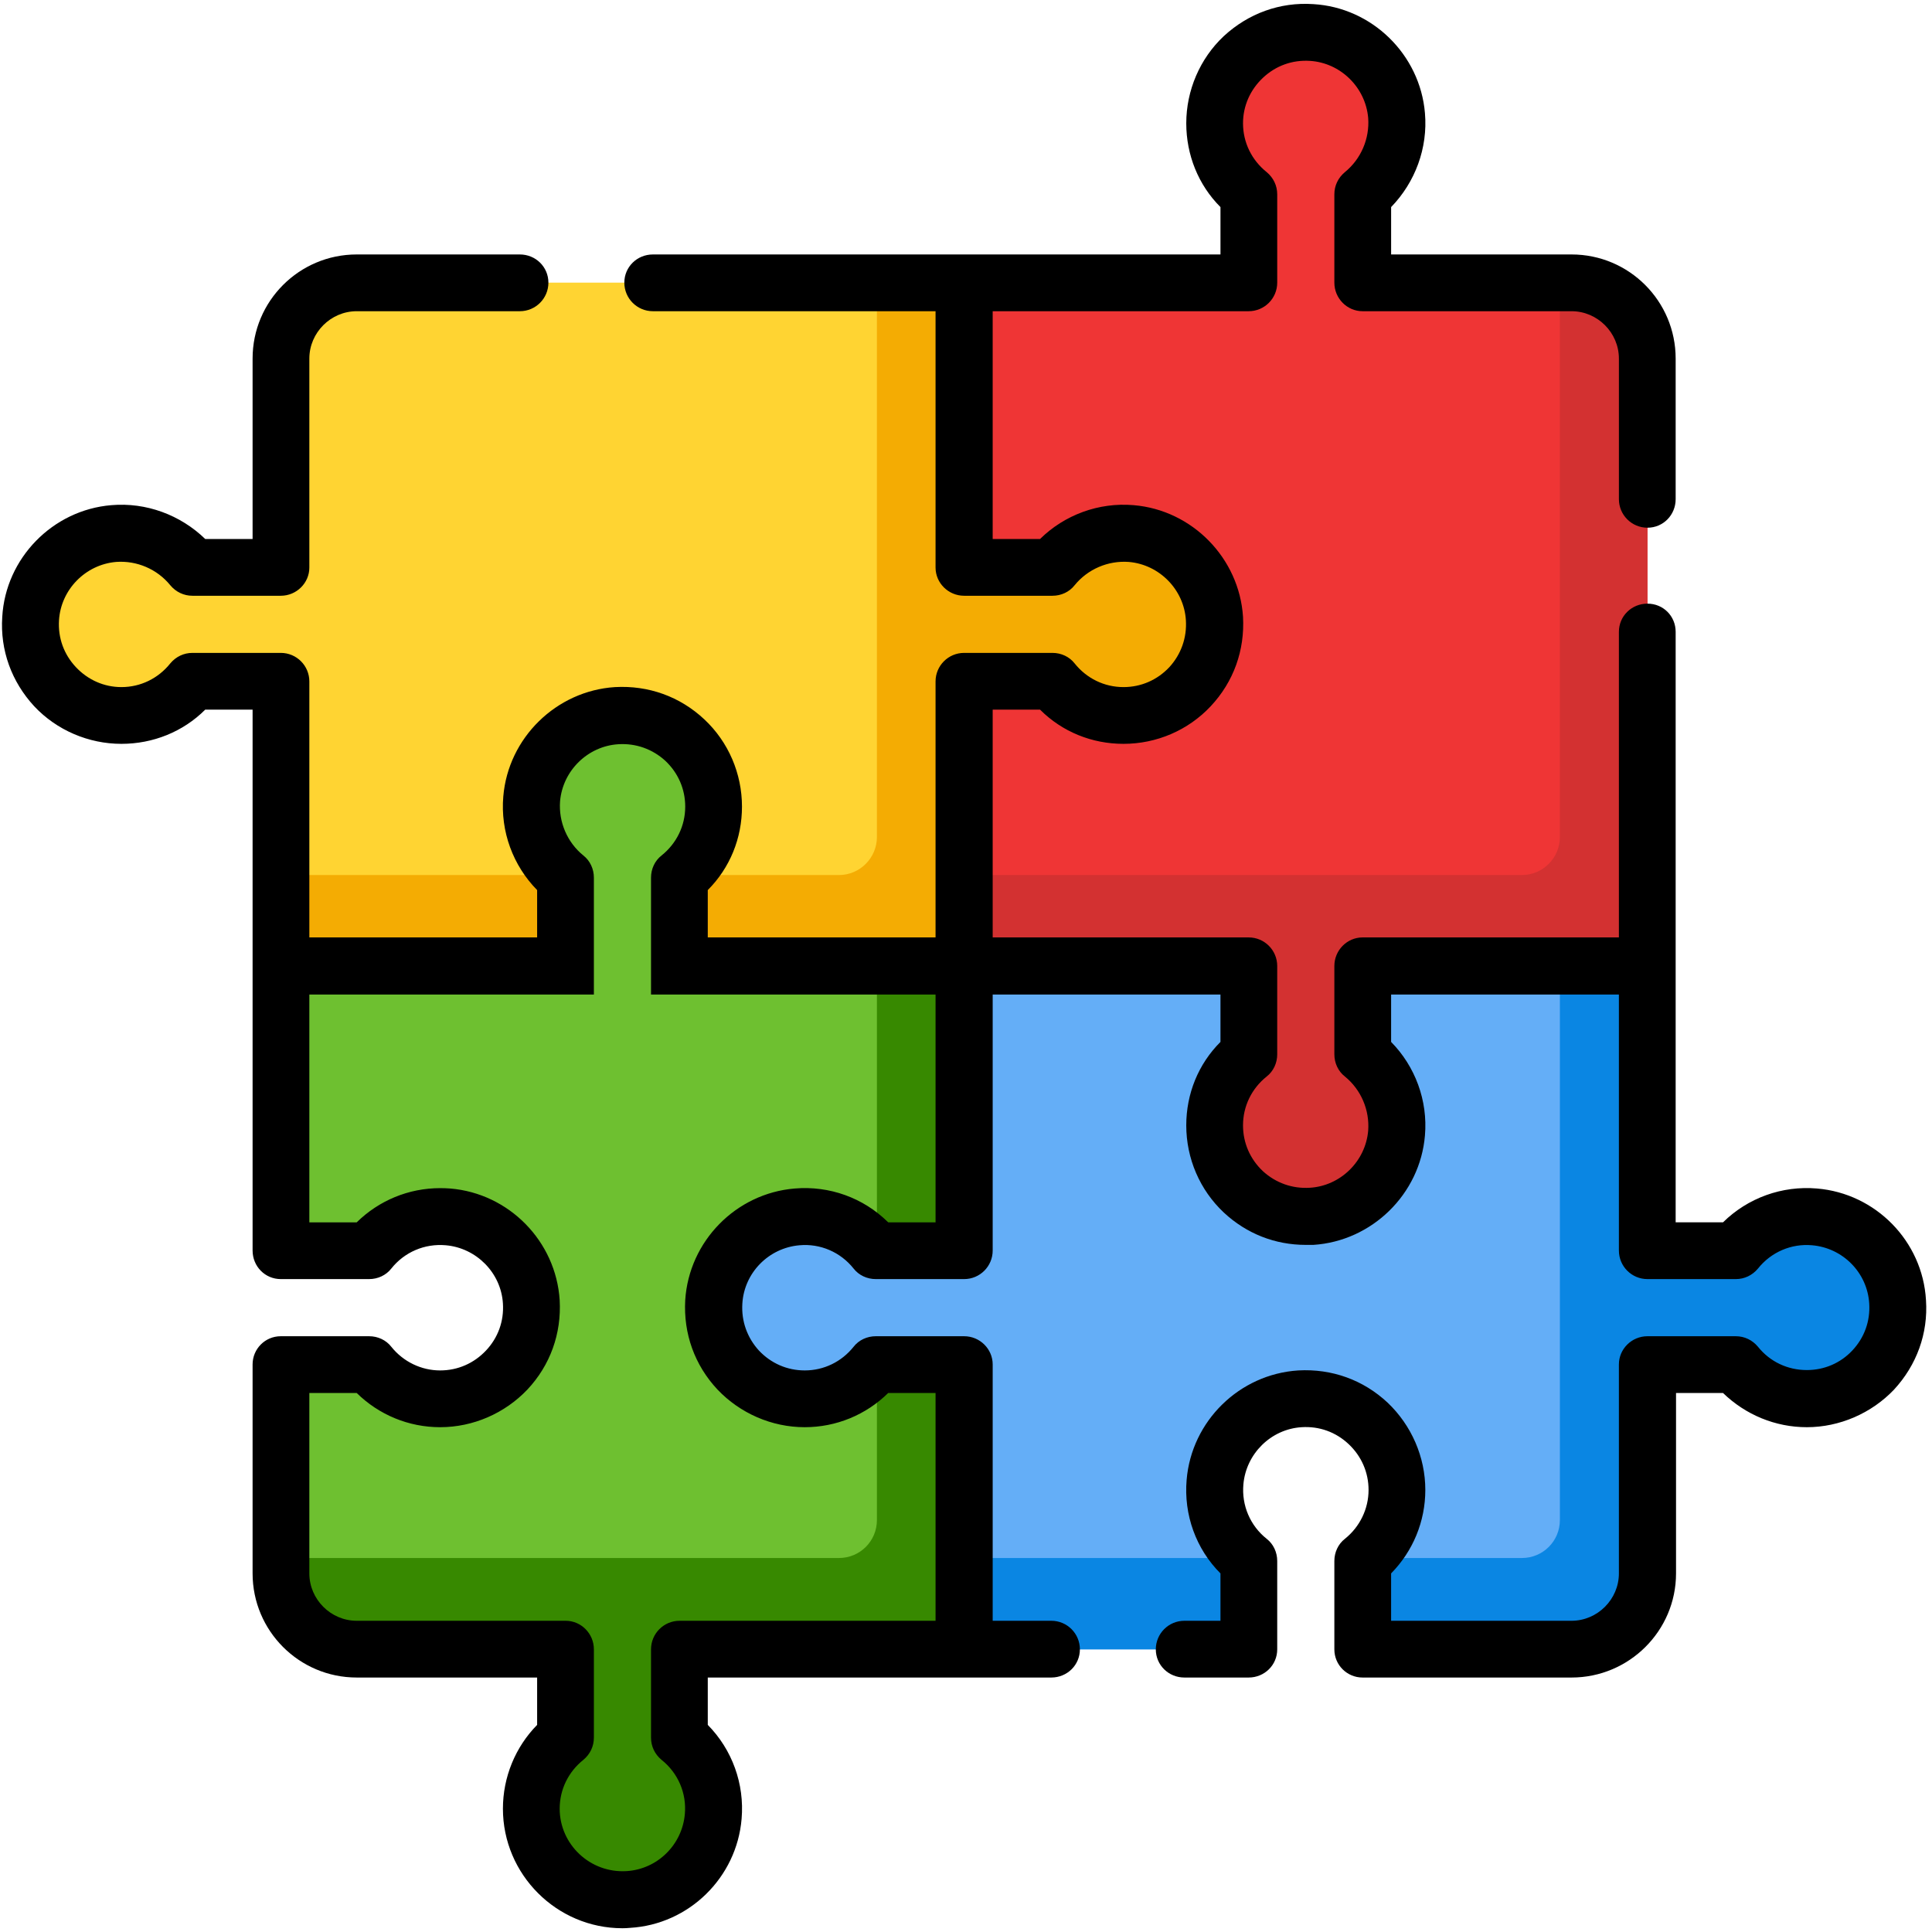 <svg version="1.2" xmlns="http://www.w3.org/2000/svg" viewBox="0 0 513 514" width="60" height="60"><style>.a{fill:#ffd432}.b{fill:#f4ac03}.c{fill:#ef3535}.d{fill:#d33131}.e{fill:#64aef7}.f{fill:#0a86e3}.g{fill:#6ec030}.h{fill:#378900}</style><path class="a" d="m300.5 142c-8.5-0.7-16.2 2.9-21 9h-23.5v-75.8h-161.6c-11.1 0-20.2 9.1-20.2 20.2v55.6h-23.5c-4.8-6.1-12.5-9.7-20.9-9-11.9 0.9-21.4 10.7-22.2 22.6-0.9 14.1 10.3 25.8 24.2 25.8 7.7 0 14.5-3.6 18.9-9.1h23.5v75.7h75.8v-23.5c-6.1-4.8-9.7-12.5-9-21 0.9-11.8 10.7-21.4 22.6-22.1 14.1-0.9 25.8 10.3 25.8 24.2 0 7.6-3.6 14.5-9.1 18.9v23.5h75.7v-75.7h23.5c4.4 5.5 11.3 9.1 18.9 9.1 13.9 0 25.1-11.7 24.2-25.8-0.7-11.9-10.3-21.7-22.1-22.6z"/><path class="b" d="m74.2 232.8v24.2h75.8v-23.5q-0.5-0.4-0.9-0.7z"/><path class="b" d="m300.5 142c-8.5-0.7-16.2 2.9-21 9h-23.5v-75.8h-23.2v147.5c0 5.5-4.5 10.1-10.1 10.1h-41.6q-0.4 0.3-0.8 0.7v23.5h75.7l0.2-75.7h23.3c4.4 5.5 11.3 9.1 18.9 9.1 13.9 0 25.1-11.7 24.2-25.8-0.7-11.9-10.3-21.7-22.1-22.6z"/><path class="c" d="m371 301.5c0.7-8.5-2.9-16.2-9-21v-23.5h75.8v-161.6c0-11.1-9.1-20.2-20.2-20.2h-55.6v-23.5c6.1-4.8 9.7-12.5 9-20.9-0.9-11.9-10.7-21.4-22.6-22.2-14.1-0.9-25.7 10.3-25.7 24.2 0 7.7 3.5 14.5 9 18.9v23.5h-75.7v75.8h23.5c4.8-6.1 12.5-9.7 21-9 11.8 0.9 21.4 10.7 22.1 22.6 0.9 14.1-10.3 25.8-24.2 25.8-7.6 0-14.5-3.6-18.9-9.1h-23.5v75.7h75.7v23.5c-5.5 4.4-9 11.3-9 18.9 0 13.9 11.6 25.1 25.7 24.2 11.9-0.7 21.7-10.3 22.6-22.1z"/><path class="d" d="m414.5 75.2v147.5c0 5.5-4.5 10.1-10.1 10.1h-148.4v24.2h75.7v23.5c-6 4.8-9.7 12.5-9 21 1 11.8 10.8 21.4 22.6 22.1 14.1 0.9 25.8-10.3 25.8-24.2 0-7.6-3.5-14.5-9.1-18.9v-23.5h75.8v-161.6c0-11.1-9.1-20.2-20.2-20.2z"/><path class="e" d="m482.2 323.7c-8.4-0.7-16.1 3-20.9 9h-23.5v-75.7h-75.8v23.5c6.1 4.8 9.7 12.5 9 21-0.9 11.8-10.7 21.4-22.6 22.1-14.1 0.9-25.7-10.3-25.7-24.2 0-7.6 3.5-14.5 9-18.9v-23.5h-75.7v75.7h-23.5c-4.8-6-12.5-9.7-21-9-11.8 1-21.4 10.8-22.1 22.6-0.9 14.1 10.3 25.8 24.2 25.8 7.6 0 14.5-3.5 18.9-9.1h23.5v75.8h75.7v-23.5c-6-4.9-9.7-12.5-9-21 1-11.9 10.8-21.4 22.6-22.1 14.1-0.9 25.8 10.3 25.8 24.2 0 7.6-3.5 14.4-9.1 18.9v23.5h55.6c11.1 0 20.2-9.1 20.2-20.2v-55.6h23.5c4.4 5.6 11.2 9.1 18.9 9.1 13.9 0 25-11.7 24.2-25.8-0.8-11.8-10.3-21.6-22.2-22.6z"/><path class="f" d="m256 414.5v24.3h75.7v-23.5q-0.4-0.4-0.8-0.8z"/><path class="f" d="m482.2 323.7c-8.4-0.7-16.1 3-20.9 9h-23.5v-75.7h-23.3v147.4c0 5.6-4.5 10.1-10.1 10.1h-41.5q-0.4 0.4-0.9 0.8v23.5h55.6c11.2 0 20.2-9 20.2-20.2l0.2-55.6h23.3c4.4 5.6 11.2 9.1 18.9 9.1 13.9 0 25.1-11.7 24.2-25.8-0.8-11.8-10.3-21.6-22.2-22.6z"/><path class="g" d="m189.3 483.2c0.7-8.4-3-16.1-9-20.9v-23.5h75.7v-75.8h-23.5c-4.8 6.1-12.5 9.7-21 9-11.8-0.9-21.4-10.7-22.1-22.6-0.9-14.1 10.3-25.7 24.2-25.7 7.6 0 14.5 3.5 18.9 9h23.5v-75.7h-75.7v-23.5c6-4.8 9.7-12.5 9-21-1-11.8-10.8-21.4-22.6-22.1-14.1-0.9-25.8 10.3-25.8 24.2 0 7.6 3.5 14.5 9.1 18.9v23.5h-75.8v75.7h23.5c4.9-6 12.5-9.7 21-9 11.9 1 21.4 10.8 22.1 22.6 0.9 14.1-10.3 25.8-24.2 25.8-7.6 0-14.4-3.5-18.9-9.1h-23.5v55.6c0 11.1 9.1 20.2 20.2 20.2h55.6v23.5c-5.6 4.4-9.1 11.2-9.1 18.9 0 13.9 11.7 25.1 25.8 24.2 11.8-0.8 21.6-10.3 22.6-22.2z"/><path class="h" d="m232.8 404.4c0 5.6-4.5 10.1-10.1 10.1h-148.5v4.1c0 11.1 9.1 20.2 20.2 20.2h55.6v23.5c-6.1 4.8-9.7 12.5-9 20.9 0.9 11.9 10.7 21.4 22.6 22.2 14.1 0.8 25.8-10.3 25.8-24.2 0-7.7-3.6-14.5-9.1-18.9v-23.5h75.7v-75.8h-23.2z"/><path class="h" d="m232.8 257h23.2v75.7h-23.2z"/><path fill-rule="evenodd" d="m503.4 369.7c-6 6.3-14.5 10-23.2 10-8.4 0-16.3-3.3-22.3-9.1h-12.5v48c0 15.3-12.5 27.7-27.8 27.7h-55.6c-4.1 0-7.5-3.3-7.5-7.5v-23.5c0-2.3 1-4.5 2.8-5.9 4-3.2 6.3-8 6.3-13 0-4.7-1.9-9-5.3-12.2-3.4-3.2-7.8-4.8-12.5-4.5-8.2 0.5-14.8 7.1-15.5 15.2-0.5 5.6 1.8 11 6.2 14.5 1.8 1.4 2.8 3.6 2.8 5.9v23.5c0 4.2-3.4 7.5-7.6 7.5h-17.1c-4.2 0-7.6-3.3-7.6-7.5 0-4.2 3.4-7.6 7.6-7.6h9.6v-12.6c-6.5-6.5-9.8-15.6-9-24.9 1.3-15.6 14-28.1 29.7-29.1 8.9-0.5 17.3 2.5 23.8 8.6 6.3 6 10 14.4 10 23.2 0 8.4-3.3 16.3-9.1 22.2v12.6h48c6.9 0 12.6-5.7 12.6-12.6v-55.6c0-4.1 3.4-7.5 7.6-7.5h23.5c2.3 0 4.4 1 5.9 2.8 3.2 4 7.9 6.2 13 6.2 4.6 0 8.9-1.8 12.1-5.2 3.2-3.4 4.8-7.8 4.5-12.5-0.5-8.2-7-14.8-15.2-15.5-5.5-0.5-10.9 1.8-14.4 6.2-1.5 1.8-3.6 2.8-5.9 2.8h-23.5c-4.2 0-7.6-3.4-7.6-7.6v-68.1h-60.6v12.6c6.4 6.5 9.8 15.6 9 24.9-1.3 15.6-14.1 28.1-29.7 29.1q-1 0-2 0c-8.2 0-15.8-3-21.8-8.6-6.4-6-10-14.4-10-23.2 0-8.4 3.2-16.3 9.1-22.2v-12.6h-60.6v68.1c0 4.2-3.4 7.6-7.6 7.6h-23.5c-2.3 0-4.5-1-5.9-2.8q0 0 0 0c-3.5-4.4-8.9-6.7-14.4-6.2-8.2 0.7-14.7 7.3-15.2 15.5-0.3 4.7 1.3 9.1 4.4 12.5 3.2 3.4 7.5 5.3 12.2 5.3 5.1 0 9.8-2.3 13-6.3 1.4-1.8 3.6-2.8 5.9-2.8h23.5c4.2 0 7.6 3.4 7.6 7.5v68.2h15.6c4.2 0 7.6 3.4 7.6 7.6 0 4.2-3.4 7.5-7.6 7.5h-91.4v12.6c6.5 6.6 9.8 15.7 9 25-1.3 15.6-14 28.1-29.7 29q-1 0.1-2 0.1c-17.5 0-31.8-14.3-31.8-31.8 0-8.4 3.3-16.4 9.1-22.3v-12.6h-48c-15.3 0-27.7-12.4-27.7-27.7v-55.6c0-4.1 3.3-7.5 7.5-7.5h23.5c2.3 0 4.5 1 5.9 2.8 3.2 4 8 6.3 13 6.3 4.7 0 9-1.9 12.2-5.3 3.2-3.4 4.8-7.8 4.5-12.5-0.5-8.2-7.1-14.8-15.2-15.5-5.6-0.5-11 1.8-14.5 6.2-1.4 1.8-3.6 2.8-5.9 2.8h-23.5c-4.2 0-7.5-3.4-7.5-7.6v-143.9h-12.6c-5.9 5.9-13.9 9.1-22.3 9.1-8.7 0-17.2-3.6-23.2-10-6-6.5-9.1-14.9-8.5-23.8 0.9-15.6 13.4-28.4 29-29.7 9.3-0.8 18.4 2.6 25 9h12.6v-48c0-15.3 12.4-27.7 27.7-27.7h43.4c4.2 0 7.6 3.3 7.6 7.5 0 4.2-3.4 7.6-7.6 7.6h-43.4c-6.9 0-12.6 5.7-12.6 12.6v55.6c0 4.1-3.4 7.5-7.6 7.5h-23.5c-2.3 0-4.4-1-5.9-2.8-3.5-4.3-8.9-6.6-14.4-6.2-8.2 0.7-14.7 7.4-15.2 15.5-0.3 4.7 1.3 9.1 4.5 12.5 3.2 3.4 7.5 5.3 12.1 5.3 5.1 0 9.8-2.3 13-6.3 1.5-1.8 3.6-2.8 5.9-2.8h23.5c4.2 0 7.6 3.4 7.6 7.6v68.1h60.6v-12.6c-6.4-6.5-9.8-15.6-9-24.9 1.3-15.6 14.1-28.1 29.7-29.1 8.9-0.5 17.3 2.5 23.8 8.6 6.4 6 10 14.4 10 23.2 0 8.4-3.2 16.3-9.1 22.2v12.6h60.6v-68.1c0-4.2 3.4-7.6 7.6-7.6h23.5c2.3 0 4.5 1 5.9 2.8 3.2 4 7.9 6.3 13 6.3 4.7 0 9-1.9 12.2-5.3 3.1-3.4 4.7-7.8 4.4-12.5-0.5-8.1-7-14.8-15.2-15.5-5.5-0.4-10.9 1.9-14.4 6.2-1.4 1.8-3.6 2.8-5.9 2.8h-23.5c-4.2 0-7.6-3.4-7.6-7.5v-68.2h-75.2c-4.2 0-7.6-3.4-7.6-7.6 0-4.2 3.4-7.5 7.6-7.5h151v-12.6c-5.9-5.9-9.1-13.9-9.1-22.3 0-8.7 3.6-17.2 10-23.2 6.5-6 14.9-9.1 23.8-8.5 15.6 0.9 28.4 13.4 29.7 29 0.8 9.3-2.6 18.4-9 25v12.6h48c15.3 0 27.7 12.4 27.7 27.7v37.4c0 4.2-3.3 7.6-7.5 7.6-4.2 0-7.6-3.4-7.6-7.6v-37.4c0-6.9-5.7-12.6-12.6-12.6h-55.6c-4.1 0-7.5-3.4-7.5-7.6v-23.5c0-2.3 1-4.4 2.8-5.9 4.3-3.5 6.6-8.9 6.2-14.4-0.7-8.2-7.4-14.7-15.5-15.2-4.7-0.3-9.1 1.3-12.5 4.5-3.4 3.2-5.3 7.5-5.3 12.1 0 5.1 2.3 9.8 6.3 13 1.8 1.5 2.8 3.6 2.8 5.9v23.5c0 4.2-3.4 7.6-7.6 7.6h-68.1v60.6h12.6c6.5-6.4 15.6-9.8 24.9-9 15.6 1.3 28.1 14.1 29.1 29.7 0.5 8.9-2.5 17.3-8.6 23.8-6 6.4-14.4 10-23.2 10-8.4 0-16.3-3.2-22.2-9.1h-12.6v60.6h68.1c4.2 0 7.6 3.4 7.6 7.6v23.5c0 2.3-1 4.5-2.8 5.9-4 3.2-6.3 7.9-6.3 13 0 4.7 1.9 9 5.3 12.2 3.4 3.1 7.8 4.7 12.5 4.4 8.1-0.5 14.8-7 15.5-15.2 0.4-5.5-1.9-10.9-6.2-14.4-1.8-1.4-2.8-3.6-2.8-5.9v-23.5c0-4.2 3.4-7.6 7.5-7.6h68.2v-81.3c0-4.2 3.4-7.5 7.6-7.5 4.2 0 7.5 3.3 7.5 7.5v157.1h12.6c6.6-6.5 15.7-9.8 25-9 15.6 1.3 28.1 14 29 29.7 0.6 8.9-2.5 17.3-8.5 23.8zm-255-105.1h-75.7v-31.1c0-2.3 1-4.5 2.8-5.9 4-3.2 6.3-7.9 6.3-13 0-4.7-1.9-9-5.3-12.2-3.4-3.1-7.8-4.7-12.5-4.4-8.1 0.5-14.8 7-15.5 15.2-0.4 5.5 1.9 10.9 6.2 14.4 1.8 1.4 2.8 3.6 2.8 5.9v31.1h-75.7v60.6h12.6c5.9-5.8 13.8-9.1 22.2-9.1q1.4 0 2.7 0.1c15.6 1.3 28.1 14 29.1 29.7 0.5 8.9-2.5 17.3-8.6 23.8-6 6.3-14.4 10-23.2 10-8.4 0-16.3-3.3-22.2-9.1h-12.6v48c0 6.9 5.7 12.6 12.6 12.6h55.6c4.1 0 7.5 3.4 7.5 7.6v23.5c0 2.3-1 4.4-2.8 5.9-4 3.2-6.3 7.9-6.3 13 0 9.5 8.1 17.2 17.8 16.6 8.2-0.5 14.8-7 15.5-15.2 0.5-5.5-1.8-10.9-6.2-14.4-1.8-1.5-2.8-3.6-2.8-5.9v-23.5c0-4.2 3.4-7.6 7.6-7.6h68.1v-60.6h-12.6c-5.9 5.8-13.8 9.1-22.2 9.1-8.8 0-17.2-3.7-23.2-10-6.1-6.5-9.1-14.9-8.6-23.8 1-15.7 13.5-28.4 29.1-29.7 9.3-0.8 18.3 2.5 24.8 8.9q0.1 0 0.1 0.1h12.6z"/></svg>